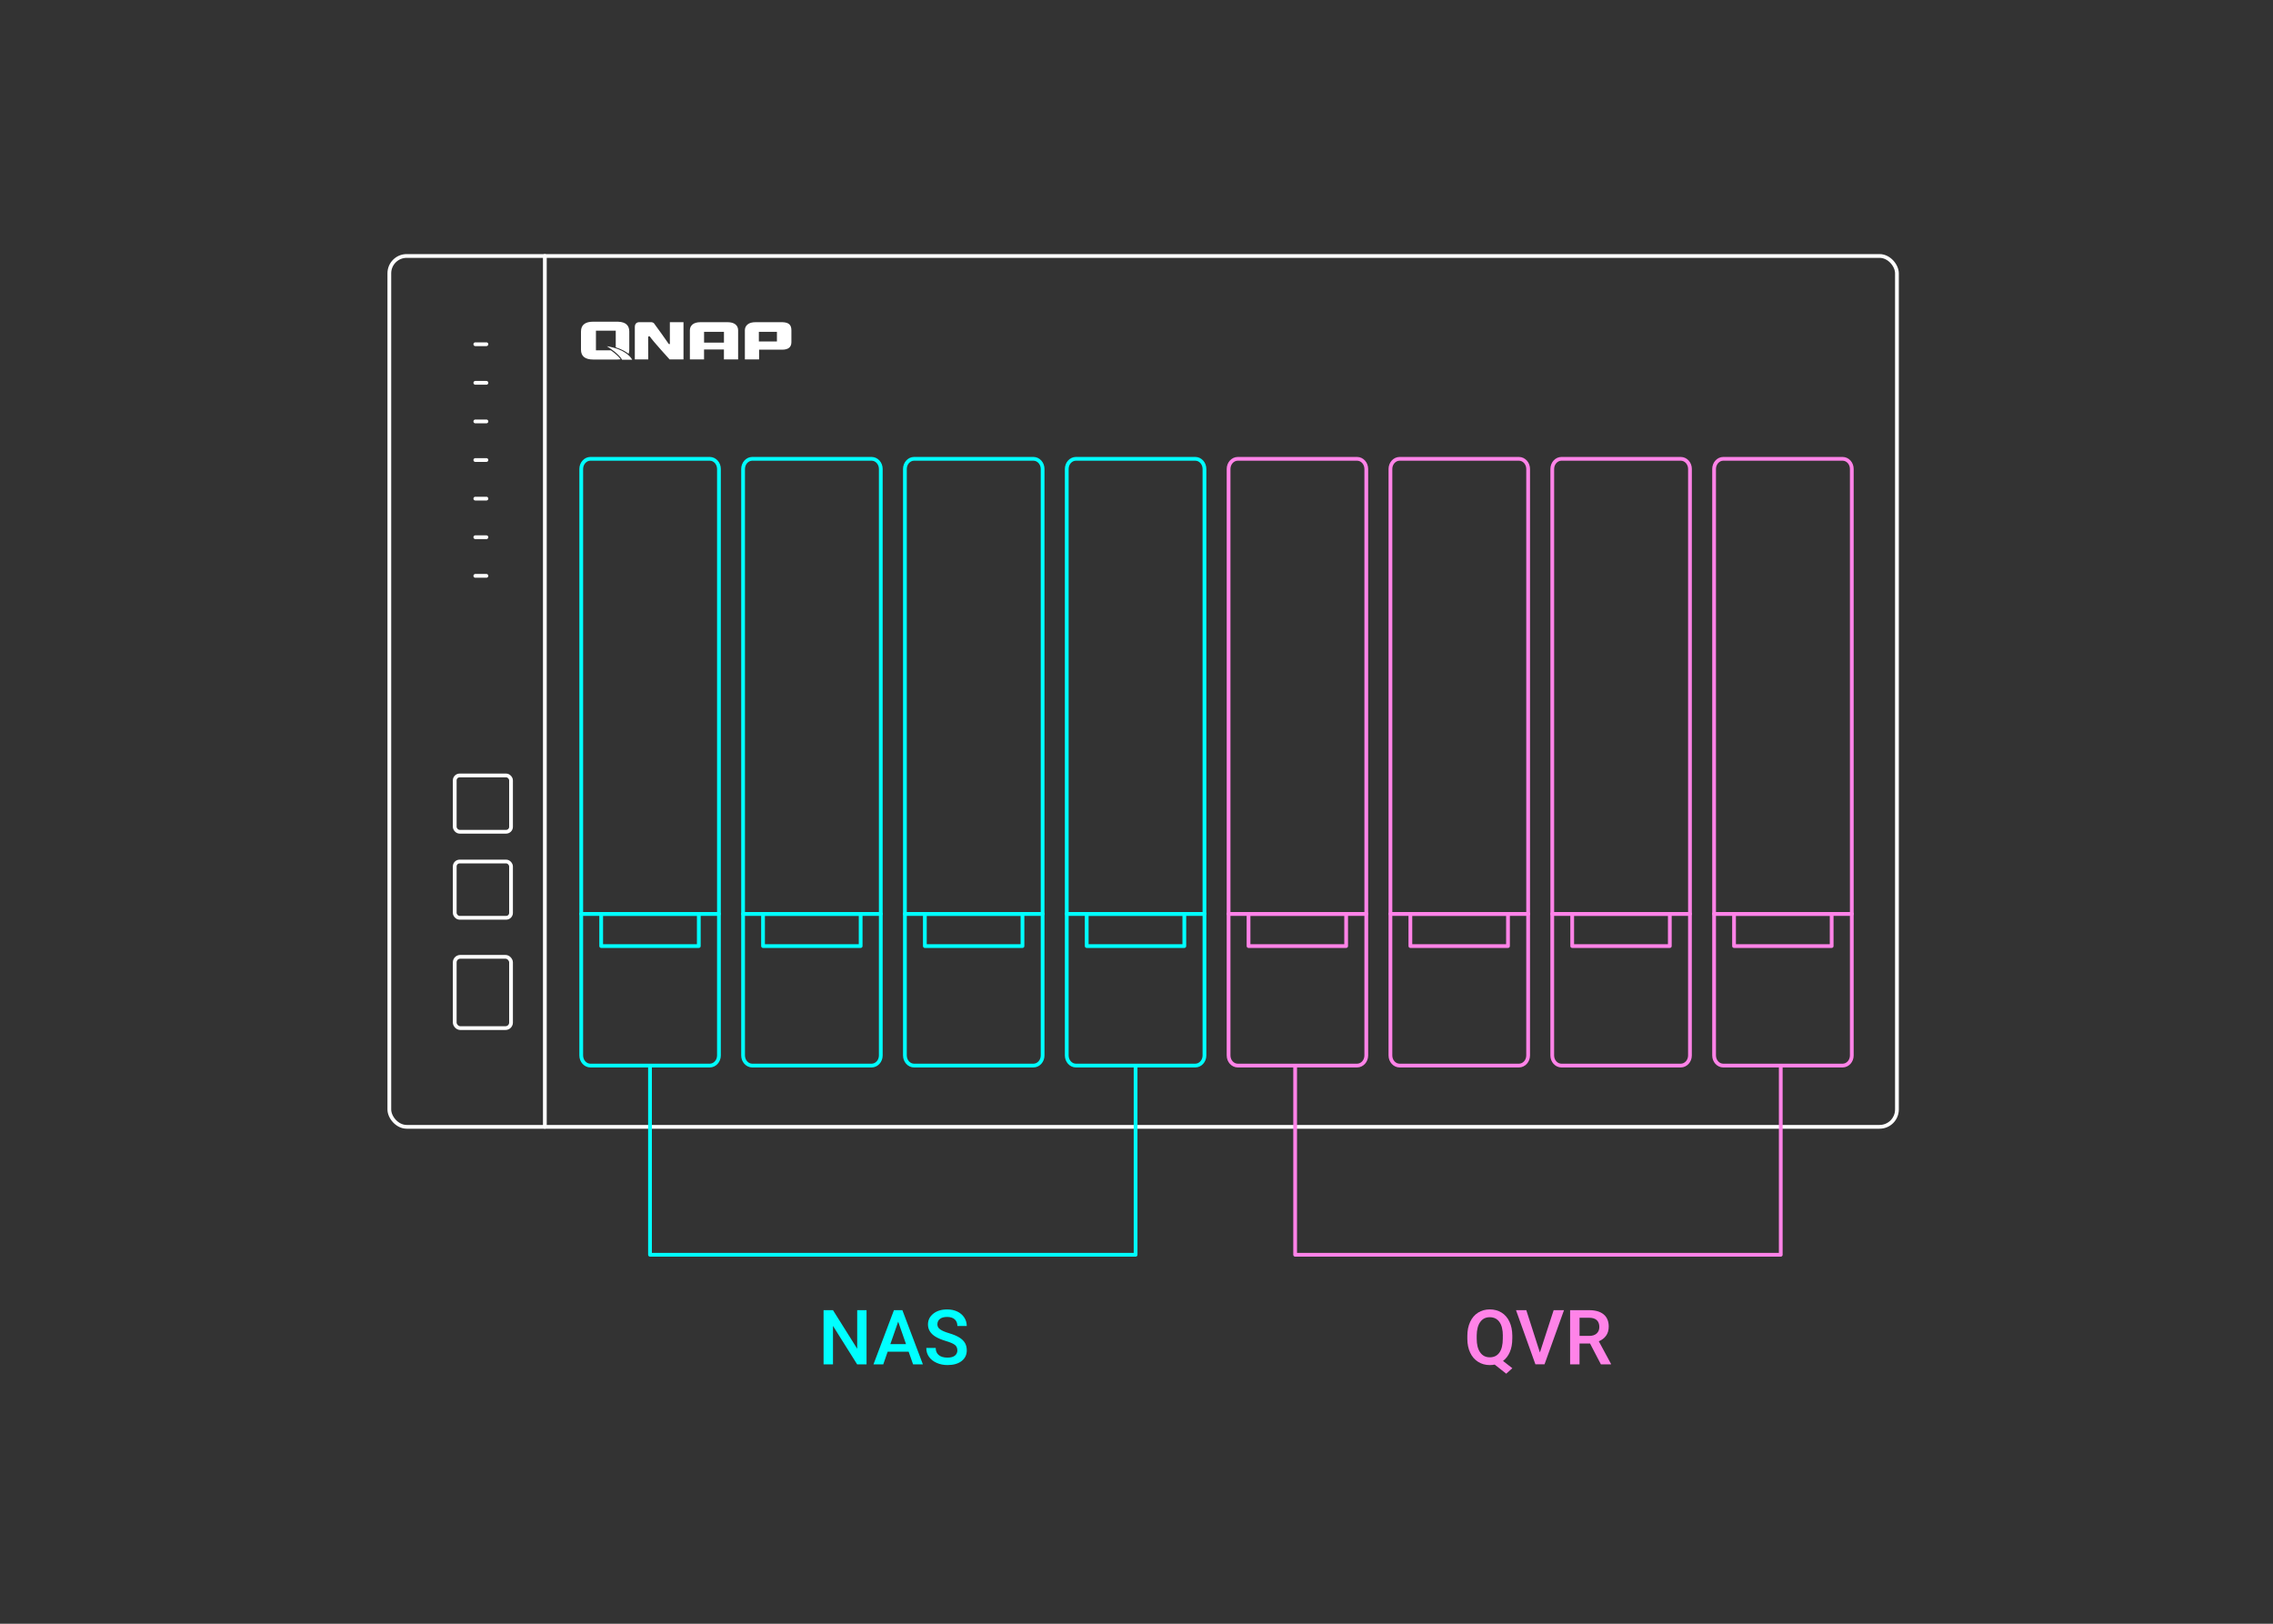 <?xml version="1.0" encoding="UTF-8"?><svg id="uuid-1d9c3a79-e564-4625-9b27-33edcc368357" xmlns="http://www.w3.org/2000/svg" viewBox="0 0 980 700"><rect x="0" y="0" width="980" height="700" fill="#333333" stroke="none"/><rect x="167.86" y="110.35" width="650" height="375.43" rx="7.48" ry="7.48" style="fill:none; stroke:#fff; stroke-linecap:round; stroke-linejoin:round; stroke-width:1.62px;"/><path d="M254.55,197.8h51.46c2.18,0,3.96,1.96,3.96,4.36v191.82h-59.37v-191.82c0-2.4,1.79-4.36,3.95-4.36Z" style="fill:none; stroke:aqua; stroke-linecap:round; stroke-linejoin:round; stroke-width:1.62px;"/><path d="M309.97,455.01c0,2.4-1.78,4.36-3.96,4.36h-51.46c-2.17,0-3.95-1.96-3.95-4.36v-61.03h59.37v61.03Z" style="fill:none; stroke:aqua; stroke-linecap:round; stroke-linejoin:round; stroke-width:1.62px;"/><rect x="259.2" y="393.98" width="42.09" height="13.87" style="fill:none; stroke:aqua; stroke-linecap:round; stroke-linejoin:round; stroke-width:1.62px;"/><path d="M324.33,197.8h51.46c2.18,0,3.96,1.96,3.96,4.36v191.82h-59.37v-191.82c0-2.4,1.79-4.36,3.95-4.36Z" style="fill:none; stroke:aqua; stroke-linecap:round; stroke-linejoin:round; stroke-width:1.62px;"/><path d="M379.75,455.01c0,2.4-1.78,4.36-3.96,4.36h-51.46c-2.17,0-3.95-1.96-3.95-4.36v-61.03h59.37v61.03Z" style="fill:none; stroke:aqua; stroke-linecap:round; stroke-linejoin:round; stroke-width:1.62px;"/><rect x="328.98" y="393.98" width="42.09" height="13.87" style="fill:none; stroke:aqua; stroke-linecap:round; stroke-linejoin:round; stroke-width:1.62px;"/><path d="M394.1,197.8h51.46c2.18,0,3.96,1.96,3.96,4.36v191.82h-59.37v-191.82c0-2.4,1.79-4.36,3.95-4.36Z" style="fill:none; stroke:aqua; stroke-linecap:round; stroke-linejoin:round; stroke-width:1.62px;"/><path d="M449.52,455.01c0,2.4-1.78,4.36-3.96,4.36h-51.46c-2.17,0-3.95-1.96-3.95-4.36v-61.03h59.37v61.03Z" style="fill:none; stroke:aqua; stroke-linecap:round; stroke-linejoin:round; stroke-width:1.62px;"/><rect x="398.75" y="393.98" width="42.09" height="13.87" style="fill:none; stroke:aqua; stroke-linecap:round; stroke-linejoin:round; stroke-width:1.62px;"/><path d="M463.88,197.8h51.46c2.18,0,3.96,1.96,3.96,4.36v191.82h-59.37v-191.82c0-2.4,1.79-4.36,3.95-4.36Z" style="fill:none; stroke:aqua; stroke-linecap:round; stroke-linejoin:round; stroke-width:1.62px;"/><path d="M519.3,455.01c0,2.4-1.78,4.36-3.96,4.36h-51.46c-2.17,0-3.95-1.96-3.95-4.36v-61.03h59.37v61.03Z" style="fill:none; stroke:aqua; stroke-linecap:round; stroke-linejoin:round; stroke-width:1.62px;"/><rect x="468.53" y="393.98" width="42.09" height="13.87" style="fill:none; stroke:aqua; stroke-linecap:round; stroke-linejoin:round; stroke-width:1.62px;"/><path d="M533.65,197.8h51.46c2.18,0,3.96,1.96,3.96,4.36v191.82h-59.37v-191.82c0-2.4,1.79-4.36,3.95-4.36Z" style="fill:none; stroke:#ff83e8; stroke-linecap:round; stroke-linejoin:round; stroke-width:1.62px;"/><path d="M589.07,455.01c0,2.4-1.78,4.36-3.96,4.36h-51.46c-2.17,0-3.95-1.96-3.95-4.36v-61.03h59.37v61.03Z" style="fill:none; stroke:#ff83e8; stroke-linecap:round; stroke-linejoin:round; stroke-width:1.62px;"/><rect x="538.3" y="393.98" width="42.09" height="13.87" style="fill:none; stroke:#ff83e8; stroke-linecap:round; stroke-linejoin:round; stroke-width:1.62px;"/><path d="M603.43,197.8h51.46c2.18,0,3.96,1.96,3.96,4.36v191.82h-59.37v-191.82c0-2.4,1.79-4.36,3.95-4.36Z" style="fill:none; stroke:#ff83e8; stroke-linecap:round; stroke-linejoin:round; stroke-width:1.62px;"/><path d="M658.85,455.01c0,2.4-1.78,4.36-3.96,4.36h-51.46c-2.17,0-3.95-1.96-3.95-4.36v-61.03h59.37v61.03Z" style="fill:none; stroke:#ff83e8; stroke-linecap:round; stroke-linejoin:round; stroke-width:1.62px;"/><rect x="608.08" y="393.98" width="42.09" height="13.87" style="fill:none; stroke:#ff83e8; stroke-linecap:round; stroke-linejoin:round; stroke-width:1.62px;"/><path d="M673.21,197.8h51.46c2.18,0,3.96,1.96,3.96,4.36v191.82h-59.37v-191.82c0-2.4,1.79-4.36,3.95-4.36Z" style="fill:none; stroke:#ff83e8; stroke-linecap:round; stroke-linejoin:round; stroke-width:1.62px;"/><path d="M728.62,455.01c0,2.4-1.78,4.36-3.96,4.36h-51.46c-2.17,0-3.95-1.96-3.95-4.36v-61.03h59.37v61.03Z" style="fill:none; stroke:#ff83e8; stroke-linecap:round; stroke-linejoin:round; stroke-width:1.62px;"/><rect x="677.85" y="393.98" width="42.09" height="13.87" style="fill:none; stroke:#ff83e8; stroke-linecap:round; stroke-linejoin:round; stroke-width:1.62px;"/><path d="M742.98,197.8h51.46c2.18,0,3.96,1.96,3.96,4.36v191.82h-59.37v-191.82c0-2.4,1.79-4.36,3.95-4.36Z" style="fill:none; stroke:#ff83e8; stroke-linecap:round; stroke-linejoin:round; stroke-width:1.62px;"/><path d="M798.4,455.01c0,2.4-1.78,4.36-3.96,4.36h-51.46c-2.17,0-3.95-1.96-3.95-4.36v-61.03h59.37v61.03Z" style="fill:none; stroke:#ff83e8; stroke-linecap:round; stroke-linejoin:round; stroke-width:1.62px;"/><rect x="747.63" y="393.98" width="42.09" height="13.87" style="fill:none; stroke:#ff83e8; stroke-linecap:round; stroke-linejoin:round; stroke-width:1.62px;"/><path d="M234.91,110.35v375.43" style="fill:none; stroke:#fff; stroke-linecap:round; stroke-linejoin:round; stroke-width:1.62px;"/><rect x="196.06" y="334.3" width="24.27" height="24.27" rx="2.12" ry="2.12" style="fill:none; stroke:#fff; stroke-linecap:round; stroke-linejoin:round; stroke-width:1.62px;"/><rect x="196.06" y="371.4" width="24.27" height="24.27" rx="2.12" ry="2.12" style="fill:none; stroke:#fff; stroke-linecap:round; stroke-linejoin:round; stroke-width:1.62px;"/><rect x="196.06" y="412.49" width="24.27" height="30.73" rx="2.39" ry="2.39" style="fill:none; stroke:#fff; stroke-linecap:round; stroke-linejoin:round; stroke-width:1.62px;"/><line x1="204.93" y1="148.4" x2="209.72" y2="148.4" style="fill:none; stroke:#fff; stroke-linecap:round; stroke-linejoin:round; stroke-width:1.62px;"/><line x1="204.93" y1="165.04" x2="209.72" y2="165.04" style="fill:none; stroke:#fff; stroke-linecap:round; stroke-linejoin:round; stroke-width:1.62px;"/><line x1="204.93" y1="181.68" x2="209.72" y2="181.68" style="fill:none; stroke:#fff; stroke-linecap:round; stroke-linejoin:round; stroke-width:1.62px;"/><line x1="204.93" y1="198.32" x2="209.72" y2="198.32" style="fill:none; stroke:#fff; stroke-linecap:round; stroke-linejoin:round; stroke-width:1.62px;"/><line x1="204.93" y1="214.96" x2="209.72" y2="214.96" style="fill:none; stroke:#fff; stroke-linecap:round; stroke-linejoin:round; stroke-width:1.62px;"/><line x1="204.93" y1="231.6" x2="209.72" y2="231.6" style="fill:none; stroke:#fff; stroke-linecap:round; stroke-linejoin:round; stroke-width:1.62px;"/><line x1="204.93" y1="248.25" x2="209.72" y2="248.25" style="fill:none; stroke:#fff; stroke-linecap:round; stroke-linejoin:round; stroke-width:1.62px;"/><path d="M318.25,154.94h-6.13v-4.27h-8.57v4.27h-6.11v-12.55c0-1.07.4-1.92,1.19-2.56.8-.62,1.92-.93,3.39-.93h11.65c1.47,0,2.59.31,3.38.93.8.63,1.19,1.49,1.19,2.56v12.55ZM312.13,147.7v-4.64h-8.57v4.64h8.57Z" style="fill:#fff; stroke-width:0px;"/><path d="M340.21,139.71c-.62-.49-1.56-.77-2.84-.81h.03s-.23,0-.23,0h-11.43c-1.46,0-2.59.31-3.37.93-.79.63-1.2,1.45-1.22,2.48h0v.07h0v12.56h6.13v-4.19h9.9c2.69,0,4.03-1.08,4.03-3.24v-5.13c0-1.24-.33-2.12-.99-2.66ZM334.97,147.22h-7.79v-4.16h7.79v4.16Z" style="fill:#fff; stroke-width:0px;"/><path d="M289.74,138.89h-.93v9.33c-.04.11-.12.17-.31.13,0,0-.12-.02-.2-.11-1.04-1.59-5.02-7.05-6.29-8.8h0v-.02s-.03-.04-.06-.05c-.01-.04-.02-.04-.02-.04-.33-.28-.76-.44-1.33-.44h-4.94c-.62,0-1.11.19-1.44.54-.32.35-.5.83-.5,1.41h-.02v14.1h5.79s-.03-7.45-.05-9.66c.03-.13.13-.34.58-.29,0,0,.16,0,.22.15h0c1.13,1.78,8.45,9.8,8.45,9.8h6v-16.04h-4.94Z" style="fill:#fff; stroke-width:0px;"/><path d="M263.63,151.22c-.1-.06-.18-.14-.27-.2h-6.42v-8.46h8.54v7.18c2.55.79,4.32,1.83,5.53,2.8.2-.52.3-1.12.3-1.79v-7.82c0-2.68-1.57-4.09-4.7-4.23v-.02h-10.84c-3.51,0-5.28,1.43-5.28,4.25v7.82c0,2.83,1.77,4.24,5.28,4.24h10.29c.56,0,1.05-.05,1.52-.12-.86-1.23-2.45-2.57-3.94-3.65Z" style="fill:#fff; stroke-width:0px;"/><path d="M261.64,149.24c1.92,1.22,5.42,3.64,6.58,5.84h4.36c-.75-1.34-3.26-4.53-10.94-5.84Z" style="fill:#fff; stroke-width:0px;"/><path d="M373.61,588.17h-4.06l-10.41-16.57v16.57h-4.06v-23.35h4.06l10.44,16.63v-16.63h4.03v23.35Z" style="fill:aqua; stroke-width:0px;"/><path d="M391.76,582.73h-9.05l-1.89,5.44h-4.22l8.82-23.35h3.64l8.84,23.35h-4.23l-1.91-5.44ZM383.86,579.46h6.77l-3.38-9.69-3.38,9.69Z" style="fill:aqua; stroke-width:0px;"/><path d="M412.76,582.15c0-1.03-.36-1.82-1.08-2.37-.72-.56-2.02-1.12-3.91-1.68-1.88-.57-3.38-1.2-4.49-1.89-2.13-1.34-3.19-3.08-3.19-5.23,0-1.88.77-3.43,2.3-4.65s3.53-1.83,5.98-1.83c1.63,0,3.07.3,4.35.9,1.27.6,2.27,1.45,3,2.56.73,1.11,1.09,2.33,1.09,3.68h-4.04c0-1.22-.38-2.17-1.15-2.86-.76-.69-1.86-1.04-3.28-1.04-1.33,0-2.36.28-3.09.85-.73.57-1.1,1.36-1.1,2.37,0,.86.4,1.57,1.19,2.14.79.57,2.1,1.13,3.91,1.67,1.82.54,3.28,1.15,4.38,1.84,1.1.69,1.91,1.48,2.42,2.37.51.89.77,1.94.77,3.14,0,1.95-.75,3.49-2.24,4.64-1.49,1.15-3.52,1.72-6.07,1.72-1.69,0-3.24-.31-4.66-.94-1.42-.63-2.52-1.49-3.3-2.59-.79-1.1-1.18-2.38-1.18-3.85h4.06c0,1.33.44,2.35,1.32,3.08.88.73,2.13,1.09,3.77,1.09,1.41,0,2.47-.29,3.18-.86.71-.57,1.07-1.33,1.07-2.27Z" style="fill:aqua; stroke-width:0px;"/><path d="M652.02,577.1c0,2.21-.35,4.13-1.05,5.75-.7,1.62-1.68,2.91-2.94,3.86l4.01,3.13-2.63,2.37-4.97-3.93c-.65.14-1.35.21-2.1.21-1.88,0-3.56-.46-5.04-1.39-1.48-.92-2.63-2.24-3.43-3.95-.81-1.71-1.22-3.68-1.23-5.92v-1.32c0-2.28.4-4.29,1.21-6.03.81-1.74,1.95-3.08,3.42-4s3.15-1.39,5.04-1.39,3.62.46,5.09,1.37,2.61,2.23,3.41,3.95c.8,1.72,1.21,3.71,1.22,5.99v1.3ZM647.95,575.88c0-2.63-.49-4.62-1.48-5.98-.98-1.36-2.37-2.04-4.17-2.04s-3.11.69-4.1,2.06c-.99,1.38-1.49,3.31-1.52,5.81v1.36c0,2.52.49,4.5,1.48,5.92.99,1.42,2.38,2.13,4.16,2.13s3.19-.68,4.16-2.05c.97-1.37,1.45-3.37,1.45-6v-1.22Z" style="fill:#ff83e8; stroke-width:0px;"/><path d="M663.92,583.08l5.94-18.27h4.46l-8.4,23.35h-3.93l-8.37-23.35h4.44l5.87,18.27Z" style="fill:#ff83e8; stroke-width:0px;"/><path d="M685.53,579.19h-4.52v8.98h-4.06v-23.35h8.21c2.69,0,4.77.6,6.24,1.81,1.46,1.21,2.2,2.96,2.2,5.25,0,1.56-.38,2.87-1.13,3.92-.75,1.05-1.8,1.87-3.15,2.43l5.25,9.73v.21h-4.35l-4.68-8.98ZM681.01,575.91h4.17c1.37,0,2.44-.34,3.21-1.03.77-.69,1.16-1.63,1.16-2.83s-.36-2.22-1.07-2.9c-.71-.68-1.77-1.04-3.18-1.06h-4.28v7.83Z" style="fill:#ff83e8; stroke-width:0px;"/><polyline points="280.25 460.27 280.25 540.93 489.61 540.93 489.61 460.27" style="fill:none; stroke:aqua; stroke-linecap:round; stroke-linejoin:round; stroke-width:1.62px;"/><polyline points="558.4 460.27 558.4 540.93 767.77 540.93 767.77 460.27" style="fill:none; stroke:#ff83e8; stroke-linecap:round; stroke-linejoin:round; stroke-width:1.62px;"/></svg>